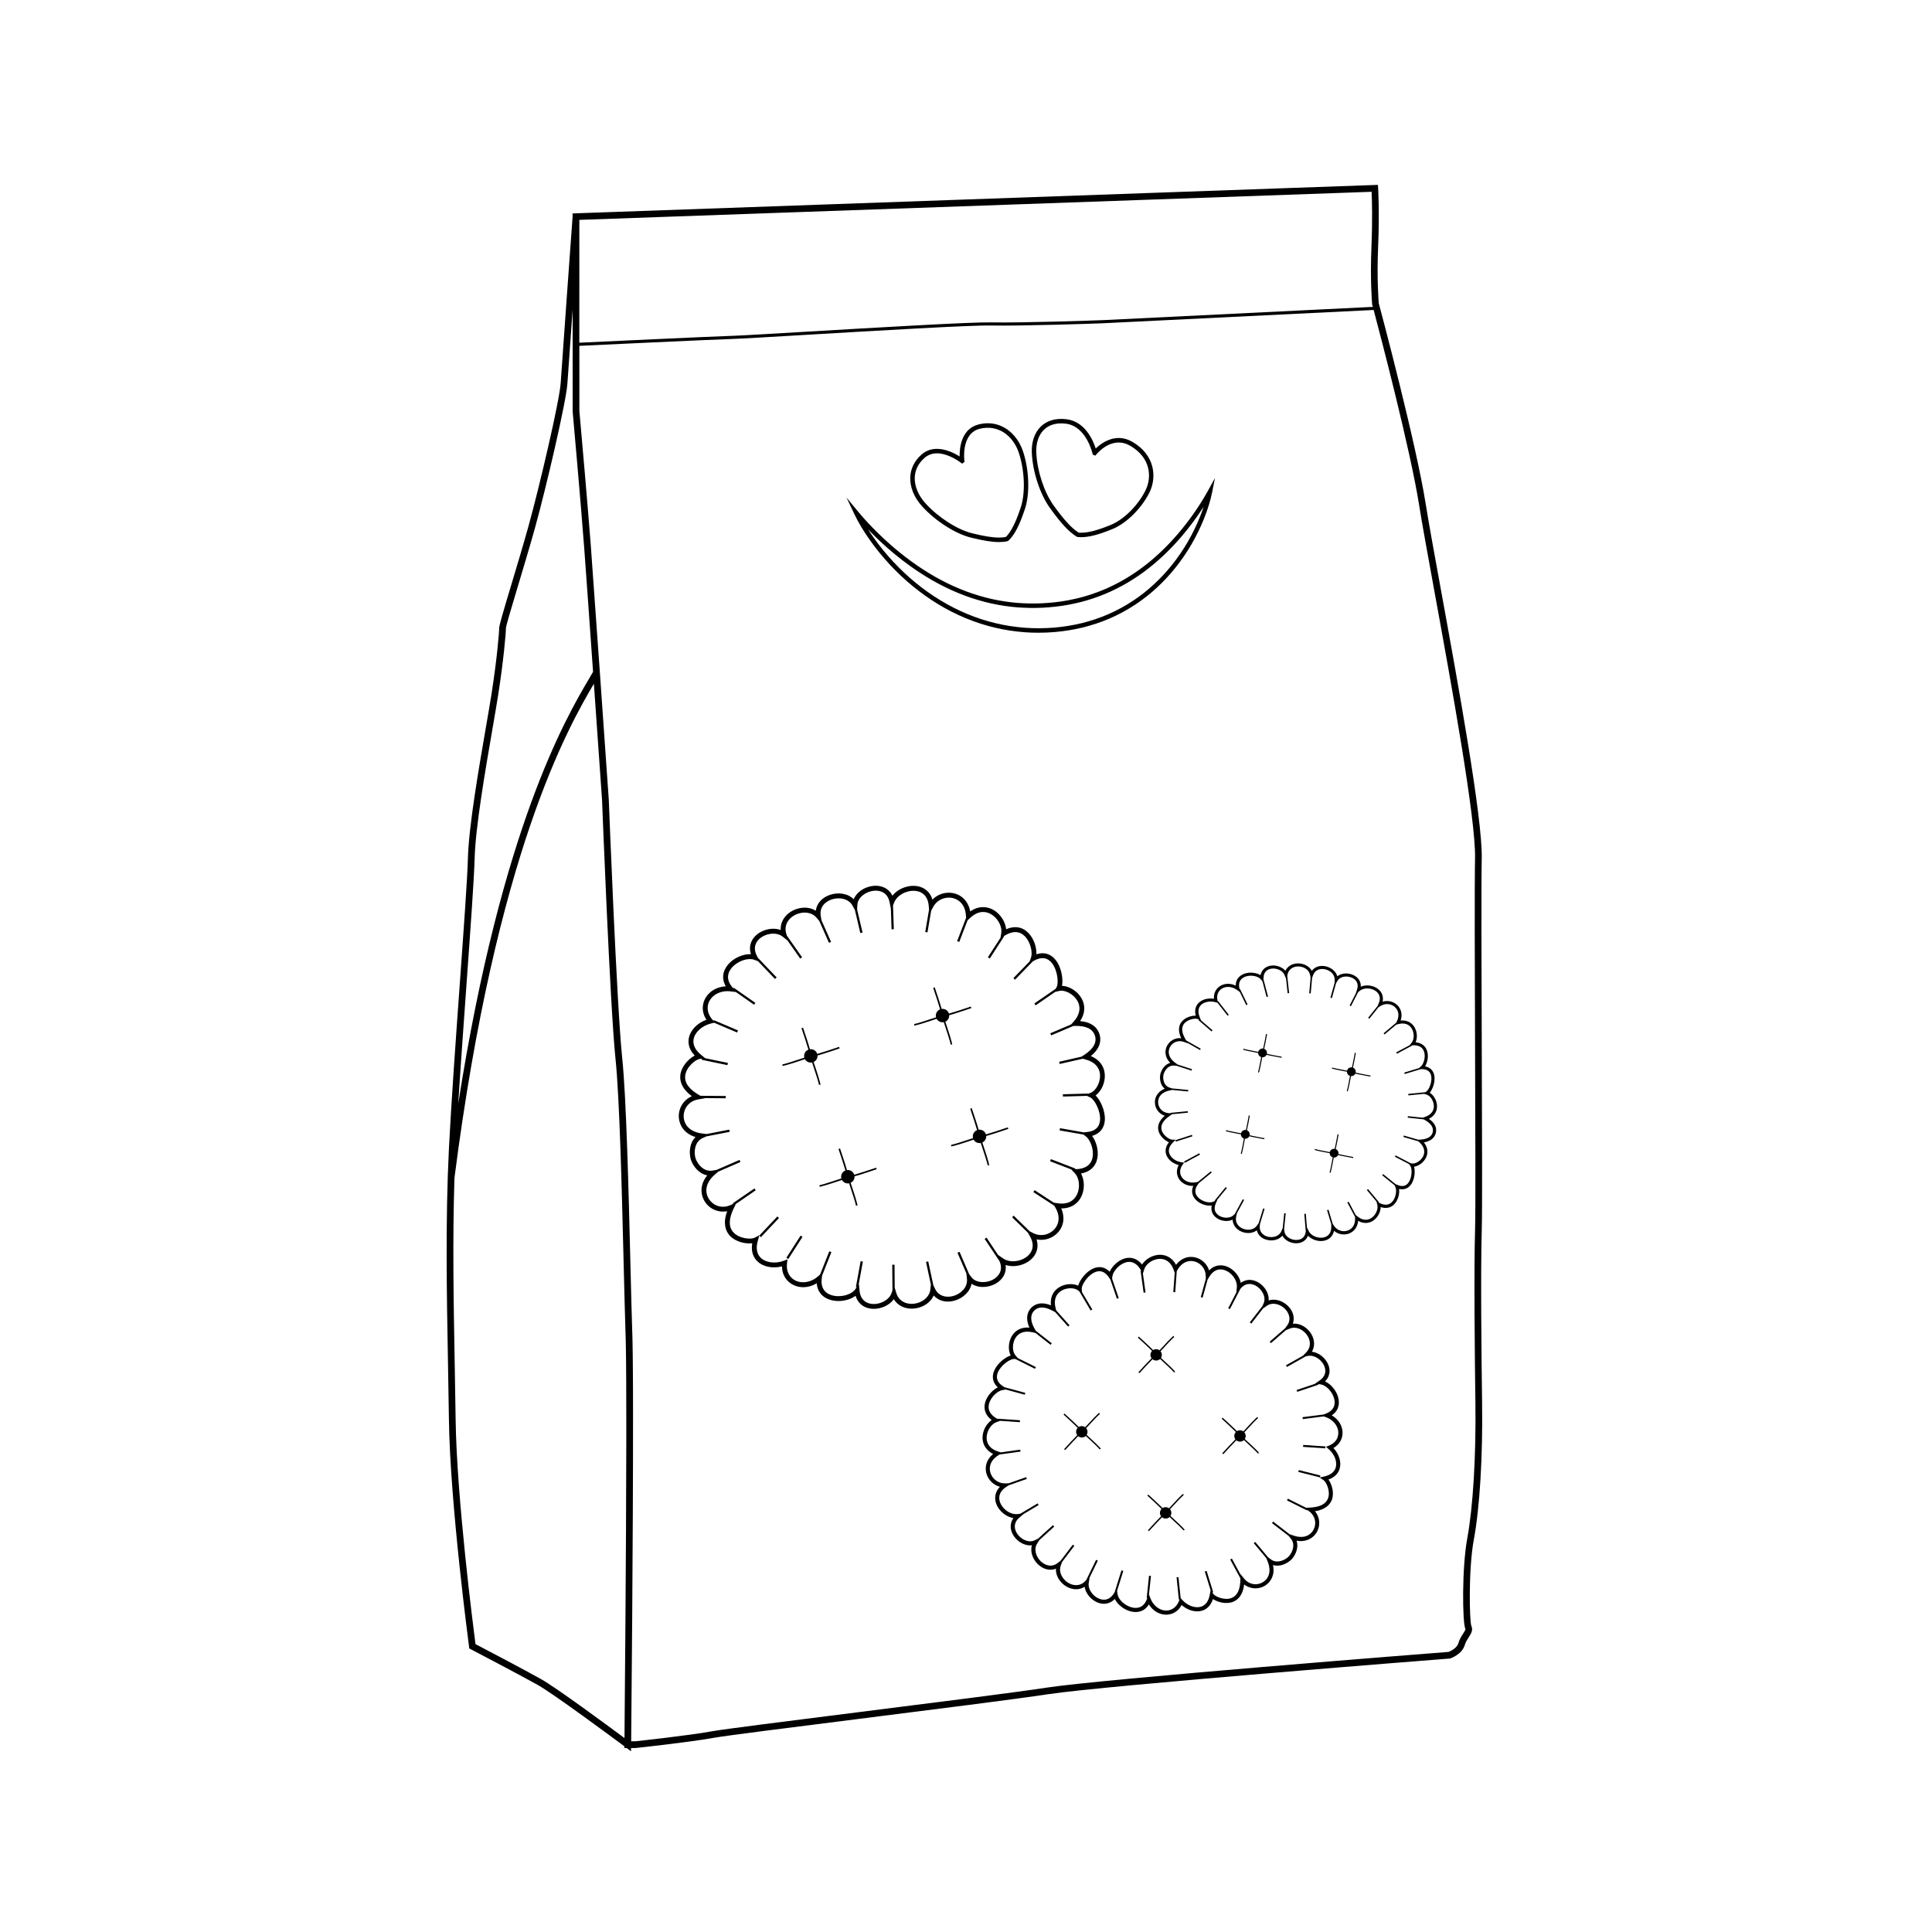 <?xml version="1.0" encoding="UTF-8"?>
<!-- The Best Svg Icon site in the world: iconSvg.co, Visit us! https://iconsvg.co -->
<svg fill="#000000" width="800px" height="800px" version="1.1" viewBox="144 144 512 512" xmlns="http://www.w3.org/2000/svg">
 <g>
  <path d="m536.77 515.69c-0.172-12.363-0.41-34.762-0.086-45.875 0.148-5.16 0.078-25.57 0-47.176-0.074-21.57-0.156-43.875-0.008-51.176 0.219-10.652-6.223-45.984-10.93-71.785-1.703-9.332-3.168-17.391-3.894-21.977-2.586-16.367-11.961-51.461-12.465-53.336-0.062-0.715-0.531-6.625-0.168-15.012 0.391-9.027 0.004-15.434 0-15.496l-0.055-0.863-212.56 7.535-0.859 0.031v0.824c-0.062 0.895-2.863 39.457-3.156 44.113-0.297 4.711-5.629 27.48-8.559 38.031-1.332 4.797-3.008 10.383-4.488 15.309-2.356 7.844-3.246 10.875-3.246 11.59 0 0.941-0.516 7.734-2.062 17.637-0.352 2.258-0.875 5.277-1.469 8.711-1.914 11.074-4.535 26.242-4.762 34.648-0.145 5.387-1.07 18.219-2.137 33.074-1.074 14.953-2.297 31.902-2.898 43.922-0.941 18.781-0.586 38.363-0.238 57.301 0.09 4.914 0.176 9.742 0.238 14.441 0.293 22.309 5.289 59.859 5.34 60.238l0.059 0.457 0.406 0.215c0.129 0.066 13.078 6.836 17.75 9.465 4.281 2.406 20.355 14.336 22.945 16.258l-0.004 0.445h0.602l1.164 0.871 0.008-0.871h1.242l0.047-0.004c0.141-0.016 14.031-1.5 20.504-2.676 3.102-0.562 20.293-2.731 38.496-5.023 19.695-2.481 42.012-5.293 50.047-6.527 15.195-2.336 105.66-9.402 106.57-9.473l0.211-0.043c0.125-0.043 3.117-1.066 3.832-3.562 0.219-0.758 0.625-1.387 1.02-1.996 0.594-0.914 1.266-1.953 0.711-3.062-0.492-1.32-0.801-14.984 0.66-22.867 1.574-8.441 2.391-22.016 2.191-36.316zm-29.316-306.42c-0.395 9.039 0.172 15.266 0.176 15.328l0.027 0.148c0.008 0.023 0.062 0.234 0.156 0.582-7.992 0.395-69.621 3.426-71.566 3.512-2.168 0.098-21.57 0.746-29.699 0.594-5.328-0.098-30.395 1.379-48.703 2.461-9.719 0.574-17.395 1.027-19.551 1.094-5.836 0.184-36.715 1.641-40.766 1.832l0.004-32.551 209.96-7.445c0.09 2.023 0.262 7.43-0.043 14.445zm-239.81 195.35c1.07-14.879 1.996-27.73 2.141-33.152 0.223-8.277 2.832-23.375 4.738-34.395 0.594-3.445 1.117-6.473 1.473-8.738 1.465-9.371 2.086-16.609 2.082-17.895 0.047-0.699 1.637-5.984 3.172-11.098 1.48-4.934 3.16-10.523 4.5-15.34 2.949-10.613 8.32-33.594 8.621-38.395 0.125-2.035 0.734-10.559 1.383-19.582l0.004 27.012c0.023 0.242 2.184 24.418 3.059 36.125 0.395 5.246 1.379 19.117 2.348 32.879-0.312 0.547-0.664 1.148-1.086 1.863-5.969 10.133-23.18 39.363-34.641 112.58 0.633-10.027 1.457-21.43 2.207-31.863zm2.367 175.08c-0.57-4.356-4.988-38.699-5.266-59.57-0.062-4.703-0.148-9.535-0.238-14.449-0.297-16.348-0.598-33.172-0.07-49.527 11.074-86.25 30.305-119.68 36.949-130.96 1.113 15.824 2.148 30.613 2.168 30.887 0.02 0.543 2.094 54.398 3.559 68.484 1.078 10.352 1.68 34.762 2.164 54.379 0.18 7.316 0.336 13.637 0.496 18.43 0.008 0.266 0.02 0.547 0.027 0.848 0.004 0.09 0.004 0.191 0.008 0.285 0.008 0.215 0.012 0.426 0.016 0.656 0.004 0.125 0.004 0.262 0.008 0.391 0.004 0.211 0.008 0.418 0.012 0.641 0.004 0.141 0.004 0.285 0.008 0.43 0.004 0.234 0.008 0.469 0.012 0.715 0.004 0.148 0.004 0.297 0.008 0.449 0.004 0.242 0.008 0.492 0.012 0.746 0 0.164 0.004 0.336 0.008 0.504 0.004 0.266 0.008 0.531 0.008 0.809 0 0.176 0.004 0.355 0.008 0.531 0.004 0.289 0.008 0.586 0.008 0.887 0 0.156 0.004 0.309 0.004 0.469 0.004 0.332 0.008 0.668 0.008 1.012 0 0.164 0.004 0.324 0.004 0.492 0.004 0.387 0.008 0.781 0.008 1.18 0 0.109 0 0.215 0.004 0.324 0.004 0.484 0.004 0.977 0.008 1.48v0.125c0.02 3.387 0.023 7.188 0.023 11.266v0.164 1.938 0.109 1.984 0.125c-0.031 29.328-0.398 69.816-0.48 78.664-4.461-3.309-18.07-13.344-22.094-15.605-4.223-2.383-15.133-8.109-17.387-9.285zm262.83-28.027c-1.461 7.898-1.281 22.43-0.516 23.961 0.113 0.227-0.234 0.762-0.602 1.328-0.422 0.652-0.949 1.465-1.234 2.477-0.402 1.406-2.176 2.168-2.594 2.332-3.828 0.297-91.582 7.168-106.58 9.477-8.008 1.23-30.316 4.043-50 6.519-18.227 2.297-35.445 4.465-38.594 5.035-6.223 1.133-19.434 2.555-20.328 2.652h-1.129c0.027-3.039 0.125-13.465 0.223-26.781 0-0.301 0.004-0.605 0.008-0.91 0.004-0.332 0.004-0.668 0.008-1.008 0.004-0.27 0.004-0.539 0.008-0.812 0.004-0.465 0.008-0.93 0.012-1.398 0.004-0.289 0.004-0.578 0.008-0.867 0-0.219 0.004-0.438 0.004-0.652 0.125-17.625 0.242-38.84 0.223-54.801v-0.273c0-0.566 0-1.125-0.004-1.676v-0.133c0-0.523 0-1.035-0.004-1.547v-0.301c0-0.469-0.004-0.93-0.004-1.387v-0.375c0-0.414-0.004-0.816-0.004-1.219 0-0.188 0-0.379-0.004-0.566-0.004-0.379-0.004-0.754-0.008-1.125v-0.426c-0.004-0.383-0.004-0.762-0.008-1.133 0-0.172-0.004-0.34-0.004-0.512-0.004-0.32-0.004-0.637-0.008-0.945 0-0.199-0.004-0.391-0.004-0.586-0.004-0.301-0.004-0.602-0.008-0.891 0-0.168-0.004-0.332-0.004-0.496-0.004-0.289-0.008-0.574-0.008-0.855-0.004-0.188-0.004-0.367-0.008-0.551-0.004-0.254-0.008-0.504-0.008-0.746-0.004-0.18-0.004-0.352-0.008-0.527-0.004-0.23-0.008-0.461-0.012-0.684-0.004-0.188-0.008-0.367-0.008-0.547-0.004-0.191-0.008-0.383-0.012-0.566-0.004-0.211-0.008-0.406-0.012-0.605-0.004-0.148-0.008-0.297-0.008-0.441-0.004-0.172-0.008-0.332-0.012-0.496-0.004-0.156-0.008-0.32-0.012-0.469-0.008-0.297-0.016-0.574-0.027-0.84-0.16-4.785-0.316-11.102-0.496-18.414-0.484-19.645-1.09-44.094-2.176-54.52-1.461-14.027-3.531-67.824-3.551-68.395-0.02-0.301-1.172-16.75-2.352-33.527 0.008-0.016 0.02-0.031 0.027-0.047l-0.031-0.02c-0.98-13.922-1.984-28.051-2.383-33.359-0.027-0.367-0.055-0.746-0.086-1.133-0.805-10.516-2.449-29.098-2.871-33.824-0.062-0.699-0.098-1.098-0.102-1.117l-0.008-17.301c3.848-0.184 34.938-1.652 40.793-1.836 2.168-0.066 9.848-0.52 19.574-1.098 18.293-1.078 43.32-2.562 48.633-2.457 8.156 0.156 27.582-0.492 29.754-0.594 1.965-0.09 64.562-3.168 71.746-3.519 1.809 6.812 9.734 37.035 12.07 51.824 0.727 4.609 2.199 12.676 3.902 22.02 4.691 25.727 11.113 60.957 10.898 71.43-0.148 7.32-0.07 29.637 0.008 51.219 0.074 21.594 0.148 41.988 0 47.117-0.324 11.148-0.086 33.574 0.086 45.953 0.188 14.191-0.617 27.637-2.156 35.965z"/>
  <path d="m361.42 431.54c0.102-0.34-0.984-3.676-1.805-6.098 0.672-0.309 1.078-0.996 1.031-1.723 0.352-0.098 0.77-0.219 1.227-0.359 1.453-0.445 3.301-1.066 4.637-1.52l-0.137-0.406c-1.777 0.609-4.426 1.477-5.793 1.867-0.262-0.844-1.09-1.352-1.938-1.238-0.41-1.484-1.258-4.019-1.836-5.719l-0.406 0.137c0.594 1.734 1.434 4.289 1.836 5.688-0.848 0.328-1.316 1.238-1.078 2.121-2.34 0.785-5.394 1.77-5.742 1.754l-0.098 0.414c0.172 0.051 1.086-0.191 2.262-0.555 1.148-0.352 2.543-0.812 3.734-1.215 0.371 0.672 1.133 1.031 1.898 0.883 0.793 2.356 1.812 5.516 1.797 5.871l0.211 0.035z"/>
  <path d="m396.32 420.86c0.102-0.34-0.984-3.676-1.805-6.098 0.672-0.309 1.078-0.996 1.035-1.723 0.348-0.094 0.766-0.219 1.227-0.359 1.453-0.445 3.301-1.066 4.637-1.52l-0.137-0.406c-1.777 0.605-4.426 1.477-5.793 1.863-0.262-0.844-1.09-1.352-1.938-1.238-0.414-1.484-1.258-4.019-1.836-5.719l-0.406 0.137c0.59 1.734 1.434 4.289 1.836 5.688-0.848 0.324-1.316 1.234-1.078 2.117-2.344 0.785-5.394 1.77-5.742 1.754l-0.098 0.414c0.172 0.051 1.086-0.195 2.258-0.555 1.148-0.352 2.543-0.812 3.734-1.215 0.371 0.668 1.137 1.027 1.898 0.883 0.793 2.356 1.812 5.516 1.797 5.867l0.207 0.035z"/>
  <path d="m370.39 455.32c-0.262-0.844-1.09-1.348-1.938-1.238-0.41-1.484-1.258-4.019-1.836-5.719l-0.406 0.137c0.594 1.734 1.434 4.289 1.836 5.688-0.848 0.324-1.316 1.238-1.078 2.121-2.34 0.785-5.394 1.77-5.742 1.754l-0.098 0.414c0.172 0.051 1.086-0.195 2.258-0.555 1.148-0.352 2.543-0.812 3.734-1.215 0.371 0.668 1.137 1.027 1.898 0.883 0.793 2.356 1.812 5.516 1.797 5.867l0.211 0.035 0.203 0.062c0.102-0.34-0.984-3.676-1.805-6.098 0.672-0.309 1.078-0.996 1.031-1.723 0.352-0.094 0.77-0.215 1.227-0.355 1.453-0.445 3.301-1.066 4.633-1.52l-0.137-0.406c-1.773 0.609-4.418 1.484-5.789 1.867z"/>
  <path d="m405.29 444.63c-0.262-0.844-1.09-1.352-1.938-1.238-0.41-1.484-1.258-4.019-1.836-5.719l-0.406 0.137c0.59 1.734 1.434 4.293 1.832 5.688-0.844 0.324-1.316 1.238-1.078 2.121-2.344 0.785-5.394 1.77-5.742 1.754l-0.098 0.418c0.172 0.047 1.086-0.195 2.258-0.555 1.148-0.352 2.543-0.812 3.734-1.215 0.371 0.668 1.133 1.027 1.898 0.883 0.797 2.356 1.812 5.516 1.801 5.867l0.207 0.039 0.207 0.059c0.102-0.34-0.984-3.676-1.805-6.098 0.672-0.309 1.078-0.996 1.035-1.723 0.348-0.094 0.766-0.219 1.227-0.359 1.453-0.445 3.301-1.066 4.633-1.52l-0.137-0.406c-1.777 0.609-4.422 1.48-5.793 1.867z"/>
  <path d="m436.79 440.88c0.164-2.391-1.082-5.215-2.441-6.574 1.523-1.125 2.562-3.383 2.434-5.547-0.137-2.242-1.469-3.977-3.711-4.894 2.836-2.277 2.699-4.547 2.316-5.773-0.371-1.223-1.531-3.18-5.152-3.481 1.344-2.016 1.48-4.199 0.332-6.133-1.105-1.863-3.231-3.152-5.125-3.231 0.363-1.891-0.188-4.926-1.66-6.812-1.305-1.664-3.102-2.207-5.129-1.547 0.074-1.77-0.613-4.082-2.098-5.625-1.562-1.625-3.676-2.004-5.922-1-0.148-1.566-1.016-3.227-2.359-4.398-2.086-1.816-4.828-1.965-7.152-0.328-0.32-1.688-1.145-3.059-2.387-3.938-1.43-1.012-3.324-1.293-5.074-0.758-0.988 0.305-1.863 0.84-2.555 1.562-0.441-1.449-1.27-2.289-1.969-2.762-1.391-0.941-3.277-1.145-5.18-0.562-1.43 0.438-2.641 1.258-3.453 2.293-0.406-0.832-1.004-1.488-1.77-1.945-1.277-0.758-2.961-0.902-4.625-0.391-1.84 0.562-3.258 1.797-3.875 3.269-1.617-1.617-4.129-1.824-6.074-1.23-2.262 0.691-3.707 2.297-3.969 4.281-1.363-0.855-3.141-1.059-4.934-0.508-1.676 0.512-3.059 1.602-3.793 2.988-0.434 0.816-0.625 1.707-0.578 2.629-1.18-0.438-2.594-0.453-4.004-0.02-1.781 0.547-3.199 1.742-3.797 3.199-0.305 0.746-0.52 1.855-0.082 3.234-0.707-0.039-1.484 0.066-2.277 0.309-2.418 0.742-4.344 2.492-4.914 4.469-0.266 0.914-0.34 2.238 0.52 3.731-0.613 0.031-1.207 0.133-1.777 0.309-2.031 0.621-3.566 2.113-4.109 3.984-0.445 1.547-0.176 3.141 0.762 4.574-2.438 0.879-4.246 2.738-4.66 4.824-0.234 1.188-0.117 2.898 1.562 4.664-1.598 0.828-3.551 2.824-3.82 5.18-0.168 1.473 0.277 3.562 3.078 5.582-2.281 0.98-3.68 3.273-3.465 5.781 0.168 1.949 1.434 4.152 4.414 5.047-1.535 1.504-1.789 3.93-1.266 5.918h-0.004v0.004c0 0.004 0.004 0.008 0.004 0.012l0.004 0.008c0 0.008 0.004 0.012 0.008 0.02 0.664 1.918 2.238 3.801 4.363 4.188-1.969 2.406-1.781 4.941-0.832 6.652 1.227 2.199 3.672 3.312 6.109 2.848-1.191 3.242-0.387 5.223 0.574 6.344 1.543 1.801 4.277 2.363 6.066 2.152-0.402 2.402 0.457 3.887 1.316 4.738 1.516 1.496 4.055 2.023 6.566 1.391 0.027 1.711 0.695 3.184 1.93 4.219 1.5 1.25 3.606 1.625 5.637 1 0.574-0.176 1.121-0.422 1.645-0.742 0.125 1.719 0.93 2.769 1.66 3.383 1.578 1.316 4.156 1.688 6.574 0.949 0.793-0.242 1.496-0.594 2.062-1.02 0.414 1.387 1.211 2.188 1.883 2.633 1.309 0.875 3.156 1.074 4.938 0.527 1.41-0.43 2.57-1.238 3.305-2.262 0.477 0.789 1.137 1.414 1.953 1.852 1.387 0.742 3.141 0.867 4.816 0.355 1.793-0.551 3.152-1.715 3.805-3.188 1.328 1.5 3.426 2.019 5.688 1.324 1.945-0.598 3.91-2.176 4.344-4.422 1.336 0.875 3.199 1.102 5.039 0.539 1.664-0.508 2.981-1.57 3.613-2.914 0.379-0.809 0.504-1.688 0.375-2.602 1.254 0.402 2.715 0.402 4.144-0.035 1.902-0.586 3.352-1.809 3.973-3.367 0.316-0.781 0.527-1.941 0.082-3.391 0.98 0.211 2.004 0.168 2.992-0.137 1.75-0.535 3.164-1.832 3.781-3.469 0.539-1.426 0.453-3.023-0.227-4.602 2.84 0.055 5.031-1.605 5.742-4.277 0.461-1.723 0.246-3.582-0.508-4.965 2.414-0.426 3.965-1.918 4.348-4.141 0.363-2.109-0.359-4.41-1.414-5.832 0.055-0.016 0.105-0.031 0.152-0.047 1.945-0.586 3.09-2.043 3.231-4.098zm-5.676 3.785 0.629 0.469c1.156 0.863 2.18 3.402 1.812 5.512-0.344 1.984-1.812 3.082-4.266 3.199l-0.348 0.02 0.066-0.176-6.508-2.508-0.215 0.562 5.637 2.172h-0.023l0.953 1.016c0.984 1.047 1.352 2.984 0.895 4.711-0.242 0.91-0.934 2.527-2.84 3.113-0.777 0.238-1.676 0.277-2.676 0.113l-0.984-0.16-5.07-3.301-0.328 0.504 5.531 3.602 0.203 0.328c0.977 1.59 1.215 3.164 0.688 4.559-0.48 1.266-1.582 2.269-2.953 2.691-1.18 0.363-2.418 0.25-3.5-0.305l-0.945-0.488-4.238-4.141-0.418 0.43 4.203 4.102 0.547 0.98c0.754 1.344 0.906 2.586 0.461 3.695-0.469 1.176-1.652 2.152-3.16 2.613-1.594 0.488-3.281 0.312-4.398-0.457l-1.363-0.938-3.066-4.602-0.5 0.332 3.871 5.805 0.023-0.016 0.078 0.191c0.457 1.094 0.473 2.102 0.047 3-0.477 1.016-1.508 1.828-2.824 2.234-1.586 0.484-3.66 0.332-4.731-1.102l-0.574-0.773-2.539-5.902-0.551 0.238 2.359 5.484 0.152 1.406c0.246 2.305-1.641 3.969-3.5 4.535-1.645 0.504-3.934 0.305-4.973-1.906l-0.441-0.941-1.348-6.277-0.586 0.125 1.289 6.023-0.141 1.273c-0.211 1.949-1.844 3.117-3.297 3.566-1.352 0.414-2.746 0.32-3.836-0.262-0.93-0.496-1.57-1.301-1.898-2.391l-0.414-1.367-0.051-6.094-0.602 0.004 0.059 6.758-0.219 0.688c-0.383 1.203-1.574 2.246-3.109 2.715-1.414 0.434-2.856 0.297-3.848-0.367-0.898-0.598-1.422-1.586-1.551-2.934l-0.168-1.711-0.062 0.086 1.113-6.066-0.59-0.109-1.258 6.863 0.219 0.039-0.418 0.586c-0.449 0.629-1.27 1.152-2.316 1.469-1.648 0.508-3.945 0.484-5.371-0.707-0.965-0.805-1.359-2.019-1.168-3.606l0.098-0.82 2.465-6.219-0.559-0.223-2.441 6.156-0.625 0.543c-2.074 1.801-4.961 1.988-6.711 0.527-1.117-0.93-1.625-2.367-1.426-4.043l0.125-1.047-0.988 0.371c-2.269 0.855-4.793 0.5-6.125-0.812-1.047-1.039-1.305-2.602-0.738-4.523l0.418-1.426-1.324 0.672c-0.918 0.465-4.113 0.277-5.66-1.535-1.219-1.422-1.16-3.531 0.168-6.266l0.562-1.16 5.266-3.625-0.34-0.492-5.75 3.953 0.102 0.148-0.688 0.312c-2.258 1.031-4.723 0.188-5.859-1.852-1.113-1.996-0.496-4.305 1.645-6.176l0.938-0.824 5.91-2.57-0.238-0.551-6.055 2.633-1.094 0.191c-2.199 0.387-3.898-1.461-4.535-3.297-0.531-1.984-0.051-4.449 1.898-5.316l0.992-0.445 6.18-1.207-0.113-0.586-5.992 1.168-1.25-0.156c-2.824-0.355-4.625-1.922-4.82-4.199-0.203-2.328 1.375-4.402 3.816-4.816l1.758-0.301-0.098-0.055 5.652 0.051 0.004-0.602-6.715-0.059-0.387-0.223c-2.633-1.52-3.863-3.234-3.648-5.098 0.27-2.367 2.812-4.309 3.832-4.441l0.598-0.074-0.062 0.293 6.828 1.422 0.125-0.586-6.035-1.258-1.125-0.93c-1.547-1.277-2.207-2.719-1.922-4.164 0.363-1.832 2.273-3.543 4.617-4.106l0.82-0.195 6.078 2.586 0.234-0.551-6.422-2.731-0.082 0.191-0.297-0.344c-1.102-1.277-1.484-2.75-1.082-4.148 0.633-2.191 3.129-3.652 5.856-3.32l1.469 0.176 4.82 3.367 0.344-0.492-5.719-3.996-0.109 0.16-0.238-0.273c-1.047-1.211-1.398-2.438-1.051-3.644 0.512-1.781 2.406-3.09 4.055-3.594 1.047-0.32 2.019-0.348 2.742-0.078l1.023 0.383 4.508 4.715 0.434-0.414-4.82-5.043-0.035 0.035-0.316-0.582c-0.648-1.191-0.766-2.301-0.359-3.301 0.453-1.105 1.566-2.023 2.984-2.457 1.535-0.469 3.106-0.277 4.098 0.508l1.312 1.035 3.387 4.812 0.492-0.344-4.016-5.707-0.008 0.008-0.156-0.5c-0.336-1.09-0.258-2.113 0.234-3.043 0.574-1.09 1.68-1.949 3.031-2.363 1.453-0.445 3.461-0.391 4.727 1.105l0.75 0.887 2.559 5.773 0.551-0.242-2.547-5.746-0.188-1.184c-0.379-2.414 1.328-3.836 3.051-4.363 1.859-0.57 4.352-0.25 5.438 1.797l0.574 1.086 1.43 6.07 0.586-0.137-1.434-6.09 0.055-1.203c0.082-1.789 1.715-3.078 3.301-3.562 1.316-0.402 2.625-0.305 3.59 0.27 0.852 0.508 1.402 1.352 1.641 2.512l0.352 1.723 0.184 5.484 0.598-0.02-0.211-6.301 0.305-0.777c0.496-1.266 1.793-2.352 3.391-2.84 1.504-0.461 3.031-0.312 4.082 0.398 0.988 0.668 1.555 1.789 1.688 3.32l0.086 0.988-1.012 5.949 0.59 0.102 0.98-5.754 0.562-1.031c0.582-1.066 1.551-1.852 2.727-2.211 1.371-0.418 2.852-0.203 3.957 0.578 1.219 0.859 1.902 2.297 1.98 4.16l0.02 0.43-2.363 6.152 0.559 0.215 2.203-5.731 0.664-0.629c0.734-0.691 1.504-1.164 2.277-1.402 1.906-0.586 3.383 0.371 4.094 0.988 1.348 1.172 2.129 2.984 1.898 4.402l-0.203 1.258-3.344 5.172 0.504 0.324 3.785-5.856-0.086-0.055 0.312-0.188c2.098-1.277 3.93-1.191 5.328 0.262 1.48 1.547 2.059 4.223 1.586 5.582l-0.355 1.016-4.309 4.438 0.43 0.418 4.727-4.867 0.414-0.223c1.902-1.02 3.477-0.785 4.644 0.707 1.523 1.945 1.824 5.375 1.203 6.414l-0.238 0.398-5.629 3.879 0.336 0.496 5.168-3.562 1.062-0.254c1.535-0.367 3.769 0.816 4.793 2.539 1.051 1.777 0.695 3.785-0.996 5.652l-0.617 0.68-5.523 2.348 0.234 0.551 5.867-2.492 0.535-0.012c2.863-0.07 4.664 0.828 5.203 2.613 0.547 1.77-0.438 3.519-2.852 5.066l-0.73 0.473-5.914 1.348 0.133 0.586 6.094-1.387 0.617 0.152c2.449 0.598 3.867 2.062 3.992 4.125 0.117 1.996-1.074 4.231-2.547 4.785l-0.422 0.16-6.879 0.195 0.02 0.602 6.352-0.18 0.883 0.41c1.102 0.512 2.769 3.523 2.602 5.984-0.109 1.531-0.887 2.527-2.328 2.969-0.336 0.102-0.715 0.176-1.125 0.219l-0.875 0.09-6.289-1.109-0.105 0.59z"/>
  <path d="m345.65 471.86-0.438-0.41 4.789-5.074 0.438 0.41z"/>
  <path d="m352.9 477.65-0.504-0.324 3.769-5.867 0.504 0.324z"/>
  <path d="m456.62 548c-0.73-0.707-1.645-1.551-2.434-2.269 0.348-0.547 0.301-1.262-0.125-1.77 1.422-1.555 3.348-3.606 3.613-3.734l-0.062-0.172-0.035-0.176c-0.293 0.062-2.32 2.234-3.781 3.836-0.504-0.371-1.18-0.391-1.699-0.059-0.215-0.223-0.473-0.48-0.766-0.762-0.926-0.895-2.144-2.012-3.027-2.812l-0.242 0.27c1.18 1.07 2.906 2.672 3.758 3.527-0.52 0.539-0.555 1.363-0.125 1.945-0.934 0.914-2.465 2.578-3.484 3.707l0.27 0.246c1.043-1.152 2.59-2.82 3.461-3.691 0.59 0.492 1.457 0.469 2.016-0.07 1.539 1.414 3.519 3.273 3.652 3.535l0.348-0.098c-0.031-0.152-0.586-0.73-1.336-1.453z"/>
  <path d="m434.4 526.52c-0.73-0.707-1.645-1.551-2.43-2.269 0.344-0.547 0.297-1.262-0.125-1.77 1.422-1.555 3.348-3.606 3.613-3.738l-0.059-0.172-0.039-0.176c-0.293 0.062-2.32 2.234-3.777 3.836-0.508-0.371-1.18-0.391-1.703-0.059-0.215-0.223-0.473-0.48-0.766-0.766-0.926-0.895-2.144-2.008-3.027-2.809l-0.242 0.27c1.18 1.07 2.906 2.676 3.758 3.531-0.52 0.539-0.555 1.363-0.125 1.941-0.93 0.914-2.461 2.578-3.481 3.707l0.27 0.246c1.043-1.152 2.594-2.82 3.465-3.691 0.59 0.496 1.457 0.469 2.012-0.066 1.543 1.414 3.523 3.273 3.652 3.535l0.348-0.094c-0.043-0.16-0.598-0.738-1.344-1.457z"/>
  <path d="m476.32 527.62c-0.73-0.707-1.641-1.551-2.43-2.269 0.344-0.547 0.297-1.262-0.125-1.77 1.418-1.555 3.344-3.602 3.613-3.738l-0.059-0.172-0.039-0.176c-0.293 0.062-2.316 2.234-3.777 3.836-0.504-0.371-1.18-0.387-1.699-0.059-0.215-0.223-0.477-0.48-0.77-0.766-0.926-0.895-2.141-2.008-3.027-2.809l-0.242 0.27c1.18 1.07 2.906 2.672 3.754 3.531-0.516 0.539-0.551 1.359-0.125 1.941-0.93 0.914-2.461 2.578-3.481 3.703l0.27 0.242c1.043-1.148 2.59-2.82 3.465-3.691 0.59 0.496 1.457 0.469 2.012-0.066 1.539 1.414 3.519 3.273 3.652 3.535l0.348-0.098c-0.031-0.145-0.59-0.723-1.34-1.445z"/>
  <path d="m451.44 504.14c1.539 1.414 3.519 3.273 3.652 3.535l0.348-0.098c-0.031-0.145-0.59-0.723-1.336-1.449-0.73-0.707-1.645-1.551-2.43-2.269 0.344-0.547 0.297-1.262-0.125-1.77 1.422-1.555 3.344-3.602 3.613-3.738l-0.059-0.172-0.039-0.176c-0.293 0.066-2.32 2.238-3.781 3.836-0.504-0.371-1.18-0.387-1.703-0.059-0.215-0.219-0.473-0.477-0.766-0.762-0.926-0.895-2.144-2.008-3.027-2.812l-0.242 0.27c1.18 1.066 2.906 2.672 3.758 3.527-0.52 0.539-0.555 1.359-0.125 1.945-0.934 0.914-2.465 2.578-3.484 3.707l0.27 0.242c1.047-1.148 2.594-2.82 3.465-3.688 0.586 0.488 1.457 0.465 2.012-0.07z"/>
  <path d="m499.71 524.58c0.312-1.625-0.273-3.336-1.566-4.586-0.363-0.352-0.77-0.66-1.223-0.914 1.219-0.797 1.672-1.824 1.824-2.617 0.328-1.707-0.453-3.769-1.992-5.258-0.508-0.488-1.055-0.867-1.602-1.109 0.859-0.875 1.125-1.797 1.18-2.477 0.113-1.332-0.5-2.777-1.633-3.875-0.898-0.867-1.973-1.398-3.031-1.52 0.391-0.676 0.586-1.426 0.574-2.203-0.02-1.332-0.641-2.688-1.707-3.715-1.145-1.105-2.562-1.637-3.922-1.512 0.566-1.598 0.094-3.367-1.348-4.758-1.238-1.199-3.219-2.008-5.059-1.41 0.102-1.348-0.492-2.824-1.664-3.953-1.059-1.023-2.387-1.562-3.641-1.484-0.754 0.051-1.453 0.32-2.082 0.789-0.215-1.094-0.816-2.176-1.727-3.059-1.211-1.168-2.711-1.742-4.125-1.566-0.707 0.086-1.652 0.402-2.543 1.328-0.246-0.812-0.699-1.555-1.328-2.164-1.113-1.074-2.652-1.594-4.121-1.379-1.277 0.184-2.43 0.902-3.316 2.055-1.121-2.125-3.25-3.07-5.523-2.5-1.465 0.363-2.758 1.285-3.469 2.41-1.305-1.617-3.047-2.148-4.852-1.523-1.715 0.598-3.121 2.074-3.746 3.438-0.031-0.031-0.066-0.066-0.094-0.094-1.238-1.195-2.789-1.449-4.371-0.711-1.84 0.855-3.422 2.938-3.875 4.5-1.457-0.668-3.559-0.512-5.109 0.469-1.605 1.02-2.344 2.719-2.106 4.754-2.852-1.168-4.477-0.137-5.231 0.648-0.754 0.777-1.73 2.438-0.469 5.246-2.047-0.172-3.719 0.625-4.68 2.266-0.93 1.582-1.016 3.688-0.297 5.121-1.547 0.504-3.574 2.156-4.367 4.023-0.703 1.648-0.367 3.203 0.953 4.434-1.344 0.668-2.773 2.125-3.309 3.856-0.566 1.824 0.02 3.543 1.688 4.797-1.098 0.754-1.977 2.074-2.293 3.551-0.492 2.293 0.52 4.383 2.691 5.434-1.117 0.93-1.801 2.102-1.941 3.383-0.164 1.473 0.406 2.996 1.52 4.07 0.629 0.609 1.387 1.035 2.207 1.254-0.895 0.918-1.176 1.879-1.242 2.586-0.125 1.414 0.492 2.898 1.703 4.07 0.91 0.879 2.012 1.445 3.113 1.621-0.445 0.641-0.691 1.355-0.715 2.109-0.039 1.258 0.547 2.562 1.605 3.586 1.172 1.133 2.664 1.68 4.012 1.531-0.535 1.859 0.34 3.809 1.578 5.008 1.441 1.395 3.223 1.805 4.797 1.188-0.074 1.359 0.504 2.762 1.648 3.867 1.066 1.031 2.441 1.609 3.769 1.582 0.781-0.016 1.523-0.234 2.188-0.648 0.16 1.055 0.727 2.109 1.625 2.977 1.133 1.098 2.602 1.656 3.93 1.504 0.676-0.078 1.586-0.375 2.434-1.266 0.262 0.539 0.656 1.074 1.16 1.562 1.539 1.488 3.629 2.199 5.324 1.809 0.785-0.18 1.797-0.664 2.551-1.914 0.273 0.441 0.594 0.84 0.957 1.191 1.293 1.25 3.027 1.777 4.637 1.41 1.328-0.301 2.398-1.156 3.078-2.438 1.652 1.441 3.769 2.023 5.484 1.477 0.977-0.312 2.195-1.102 2.82-3.07 1.266 0.844 3.543 1.477 5.402 0.707 1.16-0.48 2.531-1.664 2.875-4.566 1.66 1.289 3.934 1.387 5.703 0.199 1.379-0.926 2.492-2.766 1.93-5.336 1.742 0.52 3.644-0.285 4.906-1.488h0.004c0-0.004 0.004-0.008 0.008-0.012v0.004l0.008-0.008c0.004-0.004 0.008-0.008 0.012-0.016 1.152-1.277 1.902-3.215 1.316-4.949 2.59 0.473 4.391-0.703 5.269-2.109 1.129-1.812 0.953-4.078-0.391-5.691 2.891-0.445 4.027-1.855 4.469-3.027 0.703-1.879-0.004-4.137-0.891-5.379 1.949-0.688 2.691-1.93 2.973-2.914 0.488-1.734-0.16-3.832-1.66-5.434 1.254-0.723 2.07-1.82 2.332-3.16zm-3.481 2.508-0.824 0.336 0.68 0.582c1.562 1.328 2.336 3.348 1.906 4.871-0.34 1.203-1.395 2.031-3.047 2.402l-1.23 0.273 1.043 0.707c0.719 0.488 1.891 2.934 1.184 4.824-0.559 1.484-2.141 2.305-4.715 2.441l-1.09 0.059-4.84-2.418-0.227 0.453 5.285 2.641 0.066-0.133 0.516 0.379c1.691 1.25 2.074 3.422 1.027 5.102-1.023 1.641-2.988 2.129-5.25 1.309l-0.992-0.355-4.324-3.328-0.309 0.402 4.43 3.406 0.59 0.73c1.188 1.469 0.516 3.488-0.586 4.715-1.254 1.207-3.277 1.859-4.719 0.773l-0.734-0.551-3.43-4.086-0.387 0.324 3.32 3.961 0.398 0.992c0.895 2.238 0.469 4.215-1.137 5.293-1.645 1.102-3.828 0.785-5.133-0.855l-0.957-1.176v0.094l-2.281-4.211-0.449 0.242 2.707 5-0.008 0.379c-0.047 2.574-0.816 4.188-2.281 4.793-1.867 0.77-4.344-0.32-4.863-1.02l-0.301-0.414 0.242-0.074-1.746-5.644-0.484 0.152 1.539 4.984-0.227 1.215c-0.316 1.668-1.109 2.75-2.297 3.129-1.508 0.48-3.559-0.234-4.934-1.742l-0.48-0.527-0.574-5.562-0.504 0.051 0.605 5.879 0.176-0.02-0.133 0.363c-0.496 1.336-1.43 2.227-2.629 2.5-1.883 0.43-3.988-0.82-4.863-2.977l-0.469-1.164 0.52-4.949-0.504-0.051-0.617 5.875 0.164 0.02-0.109 0.285c-0.469 1.27-1.23 2.035-2.269 2.273-1.531 0.348-3.273-0.52-4.324-1.531-0.668-0.645-1.086-1.355-1.184-2l-0.137-0.914 1.648-5.273-0.484-0.152-1.762 5.641 0.039 0.016-0.301 0.473c-0.617 0.969-1.391 1.512-2.301 1.617-1.004 0.117-2.141-0.332-3.043-1.203-0.98-0.945-1.48-2.188-1.305-3.242l0.23-1.398 2.18-4.481-0.457-0.223-2.586 5.312 0.012 0.004-0.309 0.32c-0.668 0.699-1.461 1.059-2.352 1.074-1.043 0.02-2.137-0.445-2.996-1.281-0.926-0.895-1.707-2.406-1.117-3.957l0.348-0.918 3.231-4.262-0.406-0.305-3.211 4.238-0.805 0.625c-1.633 1.27-3.387 0.586-4.484-0.473-1.184-1.145-1.969-3.125-0.898-4.766l0.566-0.871 3.914-3.547-0.344-0.379-3.922 3.559-0.914 0.453c-1.359 0.676-2.984-0.008-3.996-0.984-0.836-0.809-1.301-1.82-1.27-2.769 0.027-0.84 0.426-1.594 1.188-2.242l1.137-0.969 3.988-2.383-0.262-0.438-4.586 2.738-0.703 0.094c-1.141 0.152-2.481-0.367-3.496-1.348-0.961-0.926-1.473-2.117-1.379-3.188 0.09-1.008 0.688-1.887 1.77-2.609l0.695-0.469 4.824-1.688-0.168-0.477-4.668 1.633-0.996 0.008c-1.027 0.004-2.008-0.395-2.758-1.117-0.871-0.844-1.316-2.027-1.191-3.168 0.137-1.254 0.926-2.352 2.273-3.176l0.309-0.191 5.531-0.77-0.07-0.504-5.148 0.715-0.738-0.234c-0.816-0.262-1.48-0.637-1.977-1.113-1.211-1.172-1.113-2.656-0.945-3.438 0.32-1.48 1.34-2.801 2.484-3.211l1.012-0.367 5.203 0.359 0.035-0.508-5.891-0.406-0.008 0.086-0.27-0.152c-1.805-1.031-2.492-2.426-1.988-4.059 0.535-1.73 2.285-3.258 3.488-3.461l0.898-0.152 5.051 1.375 0.137-0.488-5.543-1.508-0.336-0.219c-1.535-0.992-2.008-2.254-1.379-3.731 0.816-1.926 3.234-3.555 4.262-3.519l0.391 0.016 5.18 2.582 0.23-0.453-4.758-2.371-0.621-0.68c-0.902-0.988-0.941-3.129-0.082-4.59 0.887-1.508 2.519-2.066 4.598-1.578l0.758 0.18 4.004 3.133 0.312-0.398-4.25-3.328-0.227-0.391c-1.227-2.098-1.297-3.797-0.195-4.93 1.086-1.129 2.789-1.117 4.922 0.035l0.648 0.348 3.422 3.832 0.379-0.34-3.523-3.945-0.141-0.52c-0.559-2.059-0.055-3.711 1.422-4.648 1.43-0.906 3.574-0.938 4.586-0.07l0.289 0.246 2.965 5.016 0.438-0.258-2.738-4.633-0.059-0.824c-0.074-1.023 1.477-3.496 3.371-4.379 1.18-0.547 2.238-0.375 3.152 0.508 0.215 0.207 0.426 0.461 0.625 0.742l0.426 0.613 1.754 5.113 0.48-0.164-1.766-5.148 0.09-0.66c0.168-1.211 1.629-3.008 3.344-3.602 1.613-0.559 3.027 0.082 4.121 1.852l0.156 0.25-0.16 0.023 0.809 5.852 0.504-0.07-0.699-5.066 0.012 0.02 0.363-1.125c0.371-1.16 1.66-2.227 3.125-2.594 0.773-0.191 2.254-0.344 3.469 0.828 0.496 0.477 0.895 1.129 1.18 1.938l0.285 0.797-0.371 5.109 0.508 0.035 0.402-5.574 0.16-0.285c0.777-1.375 1.848-2.195 3.098-2.379 1.133-0.164 2.332 0.242 3.207 1.086 0.75 0.727 1.176 1.691 1.207 2.719l0.027 0.902-1.336 4.836 0.492 0.133 1.32-4.797 0.504-0.809c0.688-1.105 1.547-1.73 2.547-1.855 1.062-0.133 2.269 0.344 3.231 1.27 1.016 0.98 1.574 2.301 1.465 3.445l-0.137 1.395-2.152 4.156 0.449 0.234 2.719-5.25-0.02-0.008 0.109-0.137c0.625-0.785 1.367-1.211 2.203-1.262 0.949-0.062 1.973 0.363 2.812 1.176 1.008 0.977 1.746 2.574 1.121 3.957l-0.336 0.742-3.336 4.301 0.402 0.312 3.098-3.996 0.98-0.691c1.605-1.125 3.613-0.406 4.797 0.738 1.047 1.012 1.836 2.789 0.625 4.465l-0.52 0.715-4.102 3.57 0.336 0.383 3.934-3.422 1.004-0.418c1.531-0.641 3.066 0.086 3.992 0.98 0.859 0.832 1.363 1.906 1.375 2.949 0.016 0.891-0.32 1.695-0.992 2.387l-0.844 0.867-4.496 2.535 0.25 0.441 4.981-2.812 0.602-0.121c1.047-0.211 2.309 0.246 3.285 1.191 0.902 0.871 1.391 1.996 1.305 3-0.074 0.914-0.594 1.703-1.539 2.352l-1.199 0.824 0.09 0.012-4.953 1.66 0.164 0.48 5.602-1.879-0.062-0.176 0.609 0.07c0.648 0.074 1.375 0.469 2.039 1.113 1.051 1.012 1.977 2.727 1.68 4.269-0.203 1.047-0.941 1.832-2.195 2.344l-0.648 0.262-5.617 0.719 0.062 0.504 5.562-0.715 0.656 0.238c2.184 0.801 3.504 2.863 3.141 4.758-0.203 1.227-1.059 2.191-2.379 2.731z"/>
  <path d="m493.79 535.52-5.727-1.445 0.125-0.492 5.727 1.445z"/>
  <path d="m495.22 527.83-5.894-0.398 0.035-0.508 5.894 0.398z"/>
  <path d="m479.02 421.95c0.238-0.988 0.559-2.719 0.77-3.883l-0.281-0.051c-0.211 1.191-0.539 2.93-0.758 3.863-0.594-0.082-1.152 0.293-1.301 0.875-1.602-0.293-3.676-0.703-3.871-0.82l-0.191 0.207c0.082 0.082 0.688 0.234 1.48 0.402 0.773 0.164 1.723 0.344 2.543 0.492-0.004 0.504 0.324 0.957 0.812 1.113-0.297 1.609-0.719 3.758-0.84 3.957l0.113 0.086 0.098 0.102c0.168-0.164 0.605-2.434 0.91-4.094 0.484 0.035 0.941-0.23 1.145-0.664 0.234 0.059 0.512 0.121 0.82 0.188 0.98 0.207 2.246 0.441 3.156 0.605l0.051-0.277c-1.219-0.219-3.019-0.562-3.934-0.773 0.117-0.566-0.199-1.121-0.723-1.328z"/>
  <path d="m502.55 426.93c0.234-0.988 0.559-2.719 0.766-3.883l-0.277-0.051c-0.215 1.191-0.543 2.934-0.758 3.867-0.594-0.082-1.152 0.289-1.297 0.875-1.602-0.297-3.676-0.703-3.871-0.824l-0.191 0.207c0.082 0.082 0.688 0.234 1.48 0.402 0.773 0.164 1.727 0.344 2.543 0.492 0 0.504 0.324 0.957 0.812 1.113-0.297 1.609-0.719 3.758-0.84 3.957l0.109 0.086 0.098 0.102c0.168-0.164 0.605-2.43 0.906-4.09 0.488 0.035 0.941-0.23 1.148-0.664 0.23 0.059 0.508 0.121 0.82 0.188 0.98 0.207 2.246 0.441 3.156 0.602l0.051-0.277c-1.219-0.219-3.023-0.562-3.938-0.773 0.121-0.566-0.195-1.125-0.719-1.328z"/>
  <path d="m474.45 443.53c0.234-0.988 0.559-2.719 0.766-3.883l-0.277-0.051c-0.215 1.191-0.543 2.93-0.762 3.863-0.594-0.086-1.152 0.293-1.297 0.875-1.602-0.297-3.672-0.703-3.871-0.824l-0.191 0.207c0.082 0.086 0.688 0.234 1.48 0.402 0.773 0.164 1.723 0.344 2.539 0.492 0 0.504 0.324 0.957 0.812 1.113-0.293 1.609-0.715 3.758-0.836 3.957l0.109 0.086 0.098 0.102c0.168-0.164 0.605-2.43 0.906-4.09 0.488 0.035 0.941-0.23 1.148-0.664 0.234 0.059 0.512 0.121 0.82 0.188 0.98 0.207 2.242 0.441 3.156 0.605l0.051-0.277c-1.219-0.219-3.019-0.562-3.934-0.773 0.121-0.566-0.195-1.121-0.719-1.328z"/>
  <path d="m497.98 448.52c0.238-0.988 0.559-2.719 0.77-3.883l-0.281-0.051c-0.215 1.188-0.543 2.934-0.758 3.863-0.594-0.082-1.156 0.293-1.301 0.875-1.602-0.297-3.676-0.703-3.871-0.824l-0.188 0.207c0.082 0.082 0.691 0.234 1.48 0.402 0.773 0.164 1.723 0.344 2.543 0.492-0.004 0.504 0.324 0.953 0.812 1.113-0.297 1.613-0.719 3.758-0.84 3.957l0.109 0.086 0.098 0.102c0.168-0.164 0.605-2.434 0.91-4.09 0.484 0.035 0.938-0.23 1.148-0.664 0.23 0.059 0.512 0.121 0.82 0.184 0.98 0.207 2.246 0.441 3.156 0.605l0.047-0.277c-1.219-0.219-3.019-0.559-3.934-0.773 0.117-0.562-0.199-1.117-0.723-1.324z"/>
  <path d="m522.67 440.51c1.418-0.73 2.195-1.949 2.152-3.43-0.043-1.426-0.855-2.848-1.922-3.496 0.812-0.973 1.465-2.898 1.219-4.457-0.219-1.375-1.082-2.266-2.461-2.531 0.609-0.992 0.949-2.547 0.586-3.91-0.383-1.438-1.477-2.328-3.094-2.469 0.414-0.949 0.445-2.184 0.043-3.289-0.621-1.715-2.152-2.676-4.016-2.473 0.355-1.074 0.316-2.129-0.117-3.035-0.504-1.039-1.504-1.805-2.684-2.055-0.668-0.141-1.344-0.109-1.973 0.086 0.211-0.977 0-1.727-0.25-2.219-0.5-0.984-1.523-1.707-2.809-1.98-0.965-0.203-1.922-0.121-2.719 0.219 0.031-0.609-0.105-1.18-0.398-1.688-0.492-0.844-1.418-1.465-2.543-1.703-1.242-0.262-2.449-0.008-3.277 0.648-0.414-1.449-1.797-2.371-3.109-2.648-1.527-0.324-2.871 0.141-3.656 1.199-0.512-0.93-1.473-1.613-2.684-1.867-1.129-0.238-2.273-0.055-3.141 0.516-0.512 0.332-0.906 0.785-1.172 1.328-0.543-0.629-1.352-1.09-2.301-1.293-1.203-0.254-2.402-0.02-3.211 0.633-0.414 0.332-0.891 0.902-1.082 1.84-0.398-0.246-0.879-0.438-1.414-0.551-1.629-0.344-3.301 0.051-4.258 1.008-0.445 0.441-0.91 1.18-0.891 2.316-0.363-0.176-0.738-0.309-1.125-0.391-1.367-0.289-2.731 0.078-3.641 0.984-0.75 0.75-1.102 1.754-1.02 2.883-1.684-0.27-3.32 0.223-4.231 1.293-0.516 0.609-0.992 1.633-0.586 3.188-1.184-0.031-2.945 0.492-3.856 1.766-0.566 0.793-0.98 2.141-0.008 4.199-1.625-0.164-3.168 0.711-3.844 2.227-0.527 1.18-0.5 2.852 0.93 4.316-1.363 0.375-2.285 1.691-2.621 3.008v0.008l-0.004 0.008c0 0.004 0 0.008-0.004 0.016-0.23 1.316 0.074 2.906 1.18 3.809-1.902 0.758-2.606 2.277-2.602 3.57 0.004 1.66 1.059 3.082 2.609 3.594-1.719 1.488-1.891 2.887-1.695 3.844 0.312 1.531 1.715 2.727 2.809 3.18-1 1.258-0.977 2.387-0.758 3.152 0.395 1.348 1.691 2.461 3.34 2.898-0.531 0.996-0.617 2.059-0.234 3.047 0.465 1.195 1.559 2.086 2.93 2.375 0.387 0.078 0.781 0.117 1.184 0.098-0.477 1.031-0.352 1.891-0.125 2.481 0.492 1.262 1.855 2.301 3.484 2.644 0.535 0.113 1.051 0.137 1.516 0.07-0.203 0.93 0 1.648 0.242 2.117 0.477 0.922 1.477 1.625 2.676 1.883 0.953 0.203 1.875 0.105 2.625-0.246 0.023 0.605 0.203 1.18 0.535 1.691 0.562 0.871 1.535 1.504 2.664 1.742 1.211 0.258 2.367 0.02 3.211-0.621 0.289 1.289 1.332 2.258 2.856 2.582 1.312 0.277 2.949-0.004 3.918-1.16 0.488 0.93 1.492 1.656 2.731 1.918 1.121 0.238 2.219 0.047 3.012-0.527 0.477-0.344 0.828-0.812 1.047-1.379 0.594 0.633 1.438 1.098 2.402 1.305 1.281 0.27 2.508 0.027 3.363-0.672 0.43-0.352 0.926-0.949 1.129-1.926 0.496 0.434 1.102 0.734 1.77 0.875 1.18 0.25 2.406-0.047 3.285-0.793 0.766-0.652 1.23-1.598 1.34-2.727 1.617 0.941 3.41 0.684 4.676-0.633 0.816-0.848 1.285-1.984 1.293-3.023 1.527 0.527 2.898 0.16 3.828-1 0.883-1.102 1.203-2.656 1.047-3.812 0.035 0.008 0.07 0.016 0.102 0.023 1.309 0.277 2.434-0.195 3.176-1.336 0.859-1.324 1.039-3.352 0.695-4.57 1.234-0.164 2.559-1.133 3.176-2.422 0.637-1.336 0.426-2.762-0.574-4.008 2.359-0.406 3.008-1.758 3.18-2.59 0.188-0.828 0.145-2.328-1.852-3.656zm1.031 3.484c-0.25 1.195-1.375 1.891-3.262 2.012l-0.57 0.035-3.84-1.113-0.109 0.379 3.953 1.148 0.309 0.281c1.219 1.129 1.57 2.422 0.984 3.652-0.57 1.188-1.969 2.094-2.996 1.941l-0.293-0.043-4.027-2.086-0.18 0.352 3.719 1.926 0.379 0.52c0.469 0.645 0.473 2.914-0.414 4.281-0.551 0.848-1.32 1.172-2.293 0.969-0.227-0.051-0.469-0.125-0.719-0.23l-0.535-0.227-3.269-2.648-0.25 0.305 3.289 2.664 0.215 0.469c0.391 0.867 0.168 2.656-0.715 3.758-0.832 1.035-2.027 1.199-3.481 0.48l-0.207-0.102 0.094-0.078-2.949-3.523-0.305 0.254 2.555 3.051-0.012-0.008 0.223 0.891c0.234 0.918-0.176 2.152-0.992 3-0.43 0.449-1.348 1.16-2.629 0.887-0.523-0.113-1.055-0.375-1.578-0.789l-0.52-0.406-1.867-3.523-0.352 0.184 2.039 3.84 0.012 0.254c0.059 1.23-0.309 2.215-1.059 2.848-0.68 0.578-1.641 0.805-2.562 0.609-0.797-0.168-1.477-0.629-1.918-1.293l-0.391-0.586-1.117-3.742-0.379 0.117 1.113 3.707v0.738c0.004 1.016-0.305 1.781-0.914 2.277-0.648 0.527-1.641 0.715-2.656 0.5-1.074-0.227-1.992-0.867-2.391-1.668l-0.488-0.977-0.297-3.629-0.395 0.031 0.375 4.582 0.02-0.004-0.016 0.137c-0.086 0.773-0.402 1.363-0.93 1.742-0.598 0.434-1.453 0.574-2.34 0.387-1.066-0.227-2.215-0.977-2.375-2.148l-0.086-0.629 0.422-4.215-0.395-0.039-0.391 3.914-0.363 0.859c-0.594 1.406-2.215 1.762-3.469 1.496-1.109-0.234-2.363-1.082-2.258-2.688l0.047-0.684 1.23-4.047-0.375-0.113-1.18 3.883-0.488 0.691c-0.742 1.055-2.059 1.207-3.039 1-0.91-0.191-1.684-0.695-2.125-1.375-0.375-0.582-0.488-1.25-0.332-1.984l0.199-0.918 1.914-3.531-0.348-0.188-2.125 3.914-0.348 0.324c-0.605 0.574-1.625 0.789-2.66 0.57-0.953-0.203-1.742-0.742-2.098-1.441-0.328-0.633-0.312-1.367 0.043-2.188l0.449-1.039-0.062 0.031 2.578-3.141-0.305-0.25-2.914 3.555 0.113 0.09-0.43 0.203c-0.457 0.219-1.102 0.258-1.805 0.109-1.109-0.234-2.43-0.98-2.871-2.125-0.301-0.77-0.137-1.598 0.477-2.453l0.32-0.441 3.406-2.797-0.25-0.309-3.375 2.769-0.535 0.113c-1.77 0.375-3.496-0.441-4.035-1.84-0.348-0.891-0.18-1.883 0.469-2.785l0.406-0.566-0.688-0.102c-1.582-0.23-2.922-1.242-3.269-2.426-0.273-0.934 0.078-1.914 1.02-2.844l0.695-0.691-0.977-0.035c-0.676-0.027-2.461-1.152-2.773-2.691-0.246-1.207 0.457-2.406 2.098-3.559l0.695-0.488 4.191-0.406-0.039-0.395-4.574 0.441 0.012 0.117-0.496-0.039c-1.633-0.125-2.781-1.402-2.785-2.941-0.004-1.504 1.09-2.641 2.922-3.035l0.805-0.176 4.227 0.406 0.039-0.395-4.332-0.418-0.691-0.238c-1.391-0.477-1.781-2.086-1.559-3.352 0.328-1.312 1.391-2.582 2.793-2.457l0.715 0.059 3.949 1.277 0.121-0.375-3.824-1.242-0.672-0.488c-1.512-1.105-2.051-2.586-1.438-3.961 0.625-1.406 2.199-2.098 3.738-1.559l1.109 0.387-0.039-0.062 3.242 1.836 0.195-0.344-3.852-2.18-0.152-0.254c-1.031-1.719-1.191-3.102-0.473-4.102 0.914-1.277 2.996-1.586 3.629-1.336l0.367 0.148-0.129 0.148 3.481 3 0.258-0.301-3.074-2.652-0.352-0.895c-0.48-1.23-0.406-2.273 0.223-3.012 0.797-0.941 2.445-1.316 3.973-0.891l0.535 0.148 2.68 3.43 0.312-0.242-2.828-3.625-0.109 0.086-0.059-0.293c-0.227-1.086 0.023-2.059 0.703-2.734 1.062-1.062 2.969-1.109 4.434-0.047l0.789 0.574 1.703 3.481 0.355-0.172-2.019-4.129-0.113 0.055-0.047-0.234c-0.219-1.031-0.027-1.852 0.559-2.438 0.863-0.863 2.371-1.012 3.484-0.777 0.707 0.148 1.277 0.445 1.605 0.832l0.469 0.547 1.094 4.156 0.383-0.102-1.168-4.445-0.031 0.008 0.004-0.438c0.008-0.891 0.293-1.57 0.848-2.016 0.613-0.492 1.551-0.668 2.504-0.465 1.035 0.219 1.879 0.832 2.199 1.602l0.426 1.016 0.414 3.856 0.395-0.043-0.492-4.57h-0.008l0.07-0.336c0.152-0.734 0.527-1.301 1.105-1.68 0.68-0.441 1.594-0.586 2.504-0.395 0.98 0.207 2.117 0.883 2.371 2.148l0.148 0.75-0.371 4.144 0.395 0.031 0.367-4.121 0.27-0.742c0.555-1.512 1.992-1.789 3.152-1.543 1.254 0.266 2.59 1.246 2.562 2.773l-0.016 0.809-1.113 3.957 0.383 0.109 1.117-3.969 0.414-0.676c0.617-1.008 1.973-1.227 3.043-1 0.887 0.188 1.609 0.664 1.984 1.305 0.328 0.562 0.375 1.227 0.141 1.969l-0.348 1.105-1.648 3.219 0.352 0.18 1.891-3.703 0.422-0.352c0.691-0.57 1.785-0.781 2.859-0.555 1.016 0.215 1.848 0.785 2.231 1.531 0.355 0.703 0.324 1.527-0.09 2.453l-0.27 0.598-2.484 3.106 0.309 0.246 2.402-3.004 0.652-0.414c0.676-0.426 1.488-0.57 2.281-0.402 0.926 0.195 1.707 0.793 2.098 1.598 0.43 0.883 0.363 1.934-0.188 3.035l-0.125 0.254-3.332 2.793 0.254 0.305 3.098-2.598 0.586-0.148c0.645-0.164 1.238-0.191 1.762-0.082 1.285 0.27 1.832 1.293 2.043 1.875 0.402 1.105 0.273 2.398-0.312 3.141l-0.516 0.66-3.578 1.914 0.188 0.348 4.055-2.164-0.031-0.059 0.238-0.012c1.617-0.066 2.644 0.57 2.988 1.855 0.359 1.363-0.164 3.09-0.871 3.723l-0.527 0.473-3.898 1.18 0.113 0.379 4.281-1.297 0.309 0.008c1.422 0.02 2.254 0.656 2.449 1.891 0.258 1.605-0.664 3.68-1.355 4.082l-0.262 0.152-4.484 0.438 0.035 0.391 4.117-0.402 0.691 0.191c1 0.277 1.914 1.676 1.949 2.992 0.039 1.363-0.809 2.406-2.379 2.941l-0.574 0.195-3.934-0.41-0.043 0.395 4.18 0.438 0.312 0.164c1.656 0.906 2.406 1.996 2.148 3.199z"/>
  <path d="m455.5 446.16 4.375-1.41 0.121 0.375-4.375 1.41z"/>
  <path d="m457.97 452.16-0.188-0.348 4.047-2.184 0.188 0.348z"/>
  <path d="m408.74 287.65c-1.855 0-4.141-0.363-7.418-1.176-4.133-1.027-9.305-4.32-12.867-8.195-2.215-2.406-3.359-5.215-3.223-7.898 0.113-2.238 1.137-4.277 2.957-5.894 1.148-1.016 2.531-1.535 4.113-1.535 2.414 0 4.723 1.203 6.004 2.008-0.023-2.352 0.477-7.309 4.984-8.465 0.848-0.219 1.691-0.328 2.516-0.328 4.277 0 7.984 3.094 9.449 7.883 1.52 4.961 1.66 10.93 0.359 14.844-1.449 4.352-2.746 6.856-4.344 8.371l-0.297 0.16c-0.672 0.156-1.402 0.227-2.234 0.227zm-16.434-23.512c-1.285 0-2.402 0.414-3.324 1.234-1.602 1.422-2.461 3.125-2.562 5.066-0.117 2.332 0.945 4.898 2.914 7.035 3.418 3.719 8.352 6.871 12.281 7.848 3.18 0.789 5.379 1.141 7.133 1.141 0.68 0 1.277-0.055 1.824-0.164 1.379-1.375 2.594-3.785 3.926-7.777 1.23-3.703 1.086-9.379-0.367-14.125-1.578-5.172-5.824-7.965-10.535-6.754-4.926 1.266-4.043 8.34-4.031 8.41l0.047 0.348-0.645 0.48-0.359-0.281c-0.039-0.023-3.164-2.461-6.301-2.461z"/>
  <path d="m430.48 286.36c-0.297 0-0.59-0.016-0.875-0.039l-0.277-0.094c-2.059-1.281-4.184-3.562-7.098-7.625-2.625-3.664-4.551-9.512-4.785-14.547-0.137-2.781 0.648-5.211 2.199-6.84 1.652-1.73 4.106-2.473 6.992-2.113 4.91 0.613 7.031 5.551 7.742 7.758 1.09-1.062 3.289-2.785 6.09-2.785 1.254 0 2.488 0.352 3.672 1.043 5.981 3.488 6.488 9.441 4.43 13.496-2.164 4.25-6.117 8.117-9.84 9.625-3.672 1.488-6.137 2.121-8.25 2.121zm-0.621-1.199c0.148 0.004 0.383 0.016 0.621 0.016 1.949 0 4.285-0.609 7.805-2.035 3.477-1.406 7.184-5.047 9.227-9.062 1.875-3.695 1.375-8.816-3.969-11.934-1-0.586-2.035-0.879-3.074-0.879-3.391 0-5.879 3.113-5.906 3.144l-0.258 0.328-0.715-0.238-0.074-0.328c-0.016-0.074-1.645-7.215-7.023-7.887-2.543-0.316-4.586 0.281-5.988 1.754-1.328 1.391-1.992 3.512-1.875 5.969 0.23 4.828 2.062 10.418 4.566 13.91 2.769 3.859 4.769 6.035 6.664 7.242z"/>
  <path d="m419.16 311.68c-1.199 0-2.394-0.039-3.559-0.125-2.852-0.223-5.43-0.621-7.898-1.211-5.262-1.242-10.352-3.344-15.117-6.246-4.652-2.828-8.957-6.363-12.801-10.5-1.906-2.059-3.66-4.211-5.207-6.394-1.762-2.488-3.137-4.785-4.195-7.027l-2.047-4.316 3.035 3.684c0.906 1.098 1.758 2.07 2.613 2.969 0.824 0.891 1.723 1.809 2.746 2.812 1.914 1.867 3.859 3.598 5.773 5.137 4.082 3.297 8.301 6.019 12.531 8.09 1.113 0.547 2.219 1.047 3.293 1.484 1.27 0.52 2.332 0.922 3.34 1.258 2.391 0.793 4.602 1.375 6.769 1.777 2.441 0.453 4.668 0.715 6.809 0.801 2.297 0.113 4.582 0.074 6.781-0.121 2.238-0.172 4.449-0.504 6.586-0.988 2.019-0.426 4.086-1.039 6.316-1.867 1.891-0.699 3.836-1.594 5.953-2.734 0.902-0.492 1.824-1.039 2.82-1.68 0.922-0.582 1.836-1.211 2.719-1.863 3.426-2.512 6.711-5.602 9.773-9.176 3.086-3.621 5.758-7.461 7.941-11.406l1.855-3.359-0.758 3.762c-0.453 2.258-1.18 4.602-2.215 7.168-0.891 2.211-1.988 4.449-3.258 6.644-2.531 4.336-5.617 8.207-9.18 11.496-3.656 3.387-7.836 6.121-12.422 8.125-2.211 0.961-4.625 1.777-7.18 2.418-2.453 0.594-5.004 1.004-7.586 1.223-1.426 0.113-2.848 0.168-4.234 0.168zm-45.109-27.375c0.465 0.723 0.961 1.457 1.496 2.211 1.516 2.144 3.234 4.254 5.109 6.273 3.769 4.059 7.992 7.523 12.551 10.293 4.66 2.84 9.629 4.891 14.777 6.106 2.406 0.578 4.926 0.965 7.711 1.184 2.434 0.172 5.016 0.156 7.609-0.039 2.519-0.219 5.008-0.617 7.398-1.195 2.484-0.625 4.836-1.418 6.988-2.356 4.465-1.949 8.531-4.609 12.09-7.906 3.477-3.211 6.488-6.984 8.957-11.223 1.242-2.148 2.312-4.332 3.184-6.496 0.402-0.988 0.754-1.941 1.059-2.871-1.742 2.723-3.711 5.375-5.883 7.922-3.121 3.644-6.477 6.793-9.973 9.359-0.906 0.672-1.844 1.312-2.789 1.91-1.016 0.652-1.965 1.215-2.891 1.719-2.172 1.172-4.168 2.086-6.109 2.805-2.285 0.848-4.402 1.473-6.473 1.914-2.184 0.492-4.453 0.832-6.738 1.012-2.242 0.199-4.594 0.238-6.934 0.125-2.195-0.09-4.477-0.359-6.973-0.82-2.219-0.414-4.484-1.008-6.926-1.816-1.035-0.344-2.117-0.754-3.414-1.285-1.098-0.449-2.231-0.961-3.367-1.52-4.312-2.109-8.602-4.879-12.754-8.23-1.941-1.562-3.914-3.316-5.859-5.211-0.66-0.648-1.273-1.266-1.848-1.863z"/>
 </g>
</svg>